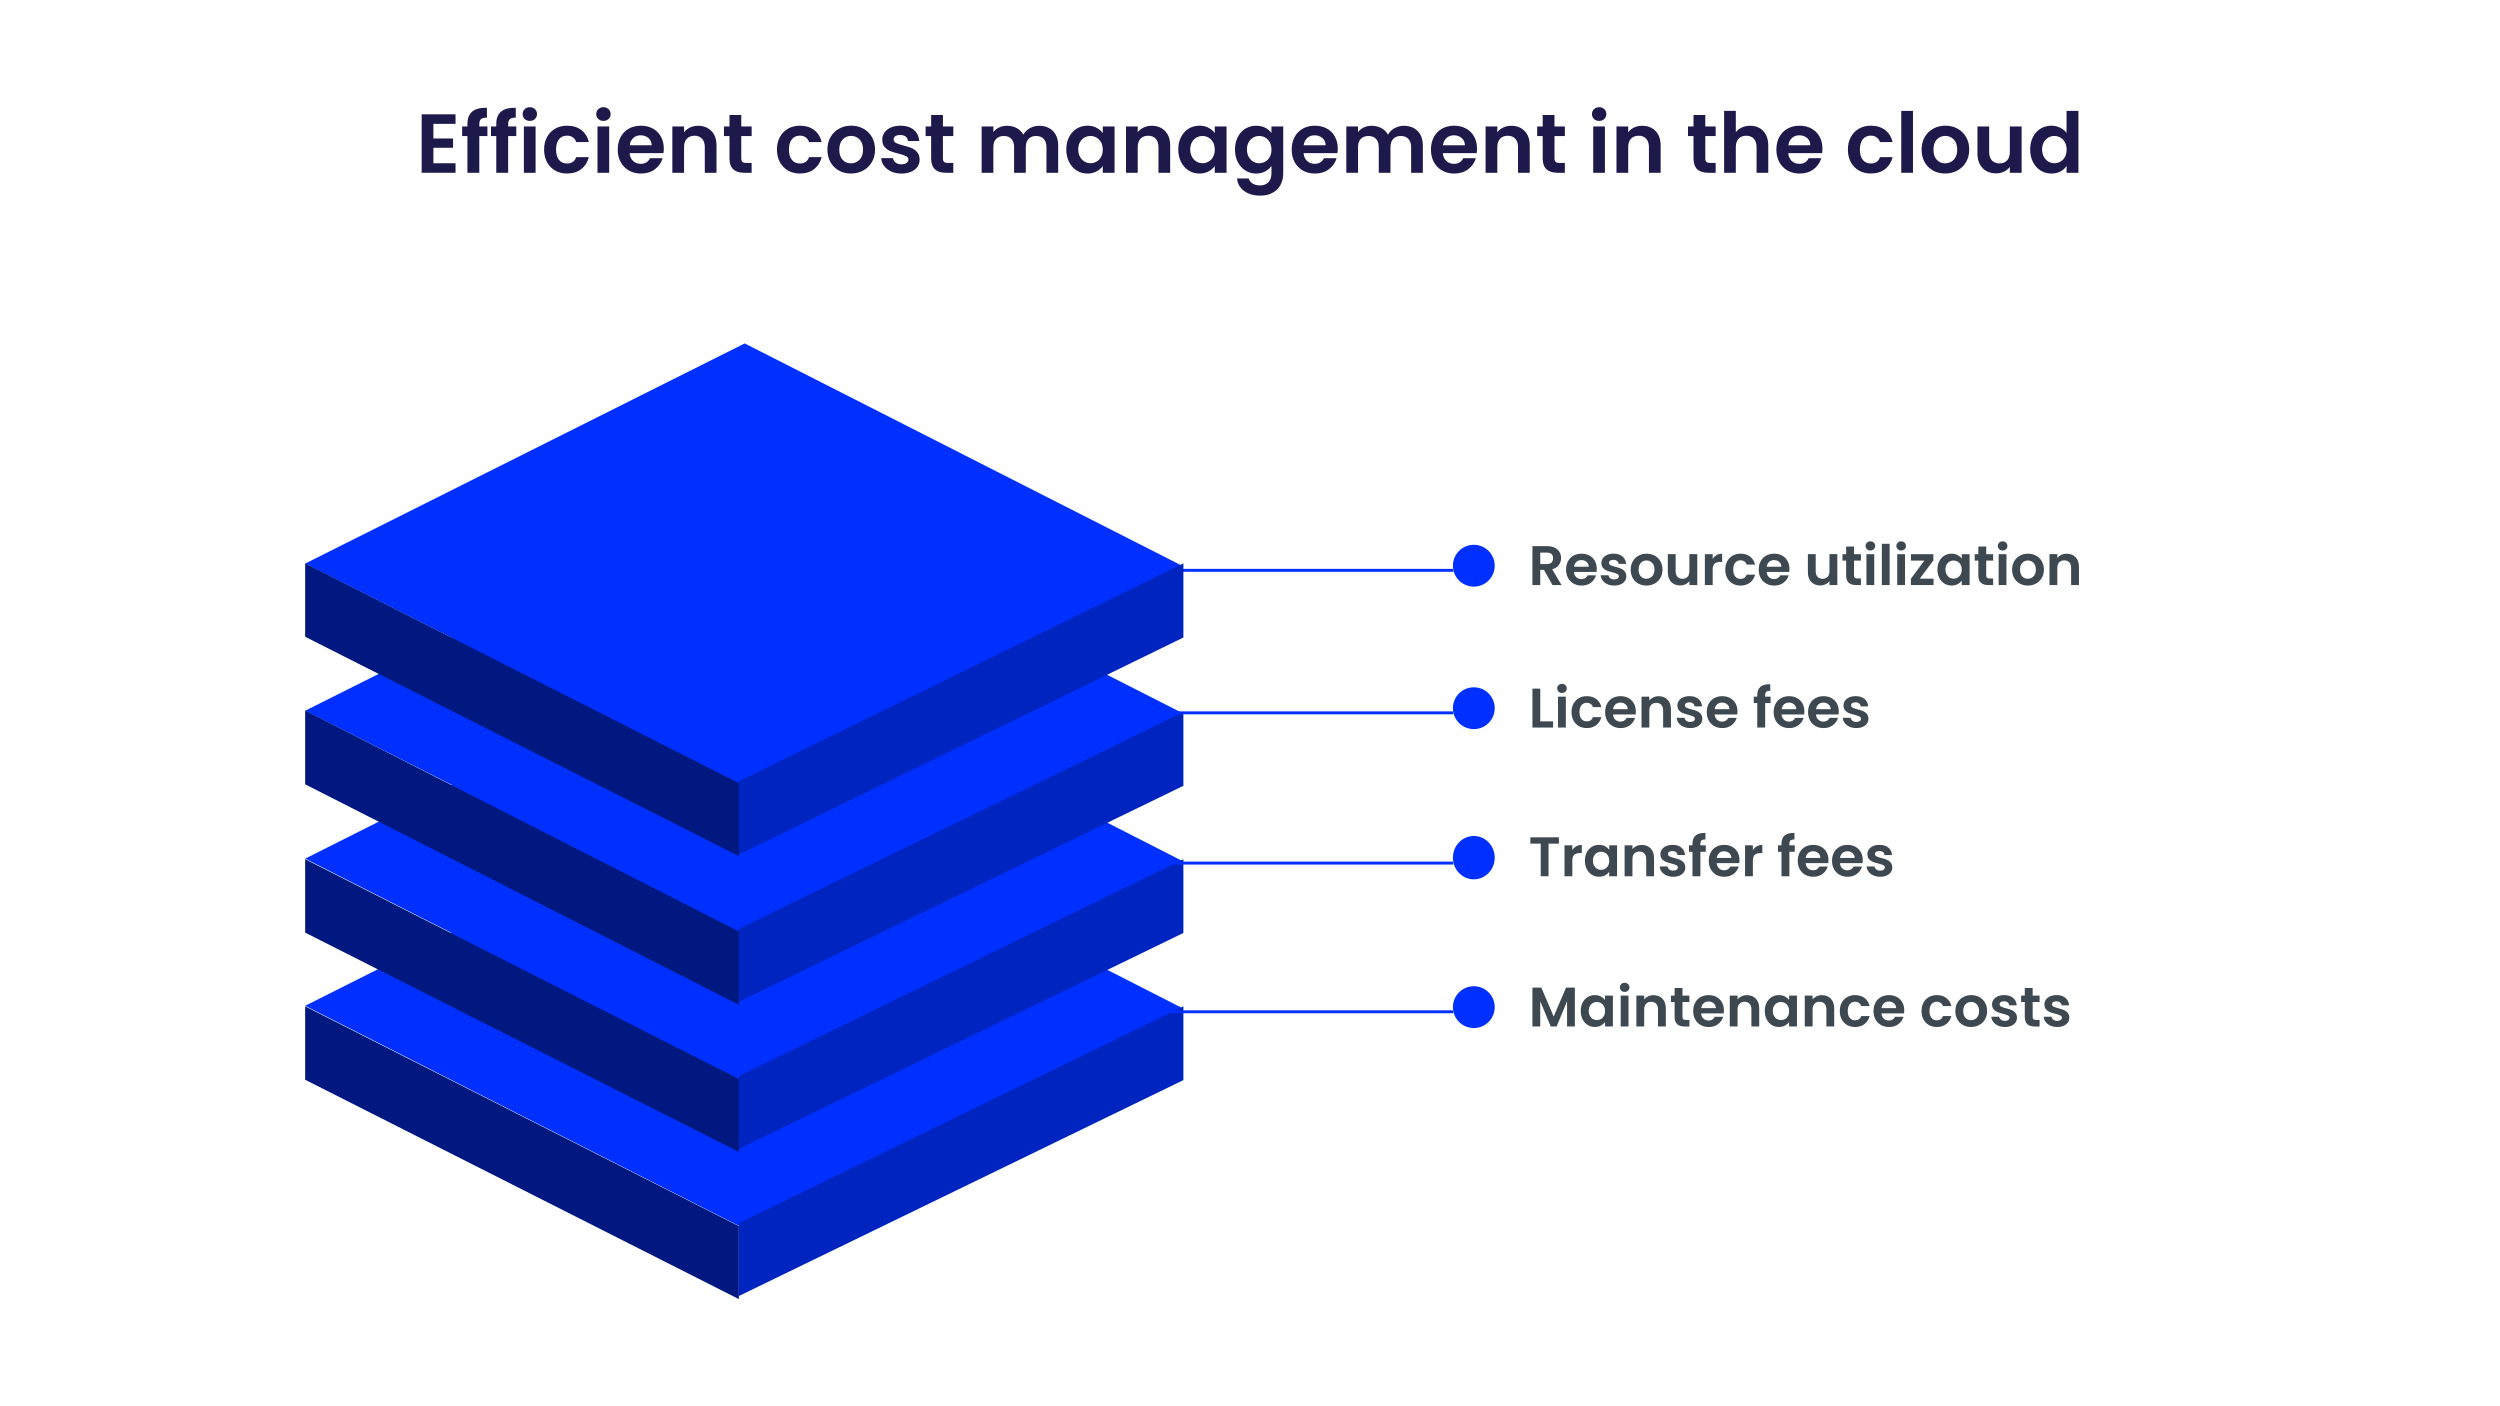<?xml version="1.0" encoding="UTF-8"?><svg id="uuid-f0a33973-c0e2-4a06-ac85-a70d262dbb0e" xmlns="http://www.w3.org/2000/svg" viewBox="0 0 1920 1080"><defs><style>.uuid-071a6b19-12ce-47da-abbb-72557e1bd5df{fill:#0024bf;}.uuid-071a6b19-12ce-47da-abbb-72557e1bd5df,.uuid-a0f5650f-a579-40f9-9a07-8c99f362ee0b,.uuid-beeea9af-cb92-42da-ae9d-97c83335d256{fill-rule:evenodd;}.uuid-0a6f5e9f-ee1e-45e0-9b3b-8fe360f4badf{fill:#1e194b;}.uuid-63281236-ab80-4fd7-b47e-8f8c2f151b56{fill:#fff;}.uuid-0438b560-7e8e-4363-94c1-739234a9050c{fill:none;stroke:#0030ff;stroke-miterlimit:8;stroke-width:2.25px;}.uuid-a0f5650f-a579-40f9-9a07-8c99f362ee0b{fill:#00187f;}.uuid-beeea9af-cb92-42da-ae9d-97c83335d256,.uuid-e2f5496a-2e04-4242-b3cb-2f0fd19d7378{fill:#0030ff;}.uuid-a8d24dfe-7387-4b21-9734-f79456805c2b{fill:#3d4850;}</style></defs><rect class="uuid-63281236-ab80-4fd7-b47e-8f8c2f151b56" width="1920" height="1080"/><path class="uuid-0a6f5e9f-ee1e-45e0-9b3b-8fe360f4badf" d="M332.84,95.12v11.24h15.1v7.13h-15.1v11.88h17.02v7.32h-26.02v-44.9h26.02v7.32h-17.02Z"/><path class="uuid-0a6f5e9f-ee1e-45e0-9b3b-8fe360f4badf" d="M374.33,104.5h-6.23v28.2h-9.12v-28.2h-4.05v-7.39h4.05v-1.8c0-4.37,1.24-7.58,3.73-9.64,2.48-2.06,6.23-3.02,11.24-2.89v7.58c-2.18-.04-3.7.32-4.56,1.09-.86.77-1.28,2.16-1.28,4.18v1.48h6.23v7.39Z"/><path class="uuid-0a6f5e9f-ee1e-45e0-9b3b-8fe360f4badf" d="M396.49,104.5h-6.23v28.2h-9.12v-28.2h-4.05v-7.39h4.05v-1.8c0-4.37,1.24-7.58,3.73-9.64,2.48-2.06,6.23-3.02,11.24-2.89v7.58c-2.18-.04-3.7.32-4.56,1.09-.86.77-1.28,2.16-1.28,4.18v1.48h6.23v7.39Z"/><path class="uuid-0a6f5e9f-ee1e-45e0-9b3b-8fe360f4badf" d="M402.95,91.36c-1.05-1.01-1.57-2.26-1.57-3.76s.52-2.75,1.57-3.76c1.05-1.01,2.37-1.51,3.95-1.51s2.9.5,3.95,1.51c1.05,1.01,1.57,2.26,1.57,3.76s-.52,2.75-1.57,3.76c-1.05,1.01-2.37,1.51-3.95,1.51s-2.9-.5-3.95-1.51ZM411.33,97.11v35.59h-8.99v-35.59h8.99Z"/><path class="uuid-0a6f5e9f-ee1e-45e0-9b3b-8fe360f4badf" d="M420.13,105.24c1.5-2.76,3.58-4.9,6.23-6.42,2.65-1.52,5.69-2.28,9.12-2.28,4.41,0,8.06,1.1,10.95,3.31,2.89,2.21,4.83,5.3,5.81,9.28h-9.7c-.51-1.54-1.38-2.75-2.6-3.63-1.22-.88-2.73-1.32-4.53-1.32-2.57,0-4.6.93-6.1,2.79-1.5,1.86-2.25,4.51-2.25,7.93s.75,6.01,2.25,7.87c1.5,1.86,3.53,2.79,6.1,2.79,3.64,0,6.02-1.63,7.13-4.88h9.7c-.99,3.85-2.93,6.92-5.85,9.19-2.91,2.27-6.55,3.4-10.92,3.4-3.43,0-6.47-.76-9.12-2.28-2.66-1.52-4.73-3.66-6.23-6.42-1.5-2.76-2.25-5.98-2.25-9.67s.75-6.91,2.25-9.67Z"/><path class="uuid-0a6f5e9f-ee1e-45e0-9b3b-8fe360f4badf" d="M459.48,91.36c-1.05-1.01-1.57-2.26-1.57-3.76s.52-2.75,1.57-3.76c1.05-1.01,2.37-1.51,3.95-1.51s2.9.5,3.95,1.51c1.05,1.01,1.57,2.26,1.57,3.76s-.52,2.75-1.57,3.76c-1.05,1.01-2.37,1.51-3.95,1.51s-2.9-.5-3.95-1.51ZM467.86,97.11v35.59h-8.99v-35.59h8.99Z"/><path class="uuid-0a6f5e9f-ee1e-45e0-9b3b-8fe360f4badf" d="M509.55,117.6h-26.02c.21,2.57,1.11,4.58,2.7,6.04,1.58,1.46,3.53,2.18,5.85,2.18,3.34,0,5.72-1.43,7.13-4.3h9.7c-1.03,3.43-3,6.24-5.91,8.45-2.91,2.21-6.49,3.31-10.73,3.31-3.43,0-6.5-.76-9.22-2.28-2.72-1.52-4.84-3.67-6.36-6.46-1.52-2.78-2.28-6-2.28-9.64s.75-6.92,2.25-9.7c1.5-2.78,3.6-4.92,6.29-6.42,2.7-1.5,5.8-2.25,9.31-2.25s6.41.73,9.09,2.18c2.68,1.46,4.75,3.52,6.23,6.2,1.48,2.68,2.22,5.75,2.22,9.22,0,1.28-.09,2.44-.26,3.47ZM500.49,111.56c-.04-2.31-.88-4.16-2.5-5.56-1.63-1.39-3.62-2.09-5.97-2.09-2.23,0-4.1.67-5.62,2.02-1.52,1.35-2.45,3.22-2.79,5.62h16.89Z"/><path class="uuid-0a6f5e9f-ee1e-45e0-9b3b-8fe360f4badf" d="M546.36,100.61c2.61,2.68,3.92,6.41,3.92,11.21v20.88h-8.99v-19.66c0-2.83-.71-5-2.12-6.52-1.41-1.52-3.34-2.28-5.78-2.28s-4.44.76-5.88,2.28c-1.44,1.52-2.15,3.69-2.15,6.52v19.66h-8.99v-35.59h8.99v4.43c1.2-1.54,2.73-2.75,4.59-3.63,1.86-.88,3.91-1.32,6.13-1.32,4.24,0,7.67,1.34,10.28,4.02Z"/><path class="uuid-0a6f5e9f-ee1e-45e0-9b3b-8fe360f4badf" d="M569.29,104.5v17.22c0,1.2.29,2.07.87,2.6.58.54,1.55.8,2.92.8h4.18v7.58h-5.65c-7.58,0-11.37-3.68-11.37-11.05v-17.15h-4.24v-7.39h4.24v-8.8h9.06v8.8h7.97v7.39h-7.97Z"/><path class="uuid-0a6f5e9f-ee1e-45e0-9b3b-8fe360f4badf" d="M598.96,105.24c1.5-2.76,3.58-4.9,6.23-6.42,2.65-1.52,5.69-2.28,9.12-2.28,4.41,0,8.06,1.1,10.95,3.31,2.89,2.21,4.83,5.3,5.81,9.28h-9.7c-.51-1.54-1.38-2.75-2.6-3.63-1.22-.88-2.73-1.32-4.53-1.32-2.57,0-4.6.93-6.1,2.79-1.5,1.86-2.25,4.51-2.25,7.93s.75,6.01,2.25,7.87c1.5,1.86,3.53,2.79,6.1,2.79,3.64,0,6.02-1.63,7.13-4.88h9.7c-.99,3.85-2.93,6.92-5.85,9.19-2.91,2.27-6.55,3.4-10.92,3.4-3.43,0-6.47-.76-9.12-2.28-2.66-1.52-4.73-3.66-6.23-6.42-1.5-2.76-2.25-5.98-2.25-9.67s.75-6.91,2.25-9.67Z"/><path class="uuid-0a6f5e9f-ee1e-45e0-9b3b-8fe360f4badf" d="M644.25,130.99c-2.74-1.52-4.89-3.67-6.46-6.46-1.56-2.78-2.34-6-2.34-9.64s.8-6.85,2.41-9.64c1.61-2.78,3.8-4.94,6.58-6.46,2.78-1.52,5.89-2.28,9.31-2.28s6.53.76,9.31,2.28c2.78,1.52,4.98,3.67,6.58,6.46,1.61,2.78,2.41,6,2.41,9.64s-.83,6.85-2.47,9.64c-1.65,2.78-3.88,4.94-6.68,6.46-2.81,1.52-5.94,2.28-9.41,2.28s-6.51-.76-9.25-2.28ZM658.09,124.25c1.43-.79,2.58-1.98,3.44-3.56.86-1.58,1.28-3.51,1.28-5.78,0-3.38-.89-5.98-2.67-7.8-1.78-1.82-3.95-2.73-6.52-2.73s-4.72.91-6.46,2.73c-1.73,1.82-2.6,4.42-2.6,7.8s.85,5.98,2.54,7.8c1.69,1.82,3.82,2.73,6.39,2.73,1.63,0,3.16-.4,4.59-1.19Z"/><path class="uuid-0a6f5e9f-ee1e-45e0-9b3b-8fe360f4badf" d="M684.46,131.7c-2.31-1.05-4.14-2.47-5.49-4.27-1.35-1.8-2.09-3.79-2.22-5.97h9.06c.17,1.37.85,2.5,2.02,3.4,1.18.9,2.64,1.35,4.4,1.35s3.05-.34,4.01-1.03c.96-.68,1.45-1.56,1.45-2.63,0-1.16-.59-2.02-1.77-2.6-1.18-.58-3.05-1.21-5.62-1.9-2.66-.64-4.83-1.31-6.52-1.99-1.69-.68-3.15-1.73-4.37-3.15-1.22-1.41-1.83-3.32-1.83-5.72,0-1.97.57-3.77,1.7-5.4,1.13-1.63,2.76-2.91,4.88-3.85,2.12-.94,4.61-1.41,7.48-1.41,4.24,0,7.62,1.06,10.15,3.18,2.53,2.12,3.92,4.98,4.18,8.58h-8.61c-.13-1.41-.72-2.54-1.77-3.37-1.05-.83-2.45-1.25-4.21-1.25-1.63,0-2.88.3-3.76.9-.88.6-1.32,1.44-1.32,2.51,0,1.2.6,2.11,1.8,2.73,1.2.62,3.06,1.25,5.59,1.9,2.57.64,4.69,1.31,6.36,1.99,1.67.69,3.12,1.75,4.34,3.18,1.22,1.44,1.85,3.33,1.9,5.69,0,2.06-.57,3.9-1.7,5.52-1.13,1.63-2.76,2.9-4.88,3.82s-4.59,1.38-7.42,1.38-5.52-.52-7.84-1.57Z"/><path class="uuid-0a6f5e9f-ee1e-45e0-9b3b-8fe360f4badf" d="M724.16,104.5v17.22c0,1.2.29,2.07.87,2.6.58.54,1.55.8,2.92.8h4.18v7.58h-5.65c-7.58,0-11.37-3.68-11.37-11.05v-17.15h-4.24v-7.39h4.24v-8.8h9.06v8.8h7.97v7.39h-7.97Z"/><path class="uuid-0a6f5e9f-ee1e-45e0-9b3b-8fe360f4badf" d="M808.66,100.61c2.68,2.68,4.01,6.41,4.01,11.21v20.88h-8.99v-19.66c0-2.78-.71-4.91-2.12-6.39s-3.34-2.22-5.78-2.22-4.38.74-5.81,2.22c-1.44,1.48-2.15,3.61-2.15,6.39v19.66h-8.99v-19.66c0-2.78-.71-4.91-2.12-6.39s-3.34-2.22-5.78-2.22-4.44.74-5.88,2.22c-1.44,1.48-2.15,3.61-2.15,6.39v19.66h-8.99v-35.59h8.99v4.3c1.16-1.5,2.64-2.68,4.46-3.53,1.82-.86,3.82-1.28,6.01-1.28,2.78,0,5.27.59,7.45,1.77,2.18,1.18,3.88,2.86,5.07,5.04,1.16-2.06,2.84-3.7,5.04-4.95,2.21-1.24,4.59-1.86,7.16-1.86,4.37,0,7.89,1.34,10.57,4.02Z"/><path class="uuid-0a6f5e9f-ee1e-45e0-9b3b-8fe360f4badf" d="M821.06,105.2c1.43-2.78,3.38-4.92,5.85-6.42,2.46-1.5,5.21-2.25,8.25-2.25,2.65,0,4.98.54,6.97,1.61,1.99,1.07,3.59,2.42,4.79,4.05v-5.07h9.06v35.59h-9.06v-5.2c-1.16,1.67-2.75,3.05-4.79,4.14-2.03,1.09-4.38,1.64-7.03,1.64-3,0-5.73-.77-8.19-2.31-2.46-1.54-4.41-3.71-5.85-6.52-1.44-2.8-2.15-6.03-2.15-9.67s.72-6.79,2.15-9.57ZM845.63,109.28c-.86-1.56-2.01-2.76-3.47-3.6-1.46-.84-3.02-1.25-4.69-1.25s-3.21.41-4.62,1.22c-1.41.81-2.56,2-3.44,3.56-.88,1.56-1.32,3.42-1.32,5.56s.44,4.01,1.32,5.62c.88,1.61,2.03,2.84,3.47,3.69,1.43.86,2.96,1.29,4.59,1.29s3.23-.42,4.69-1.25c1.46-.83,2.61-2.03,3.47-3.6.86-1.56,1.28-3.44,1.28-5.62s-.43-4.06-1.28-5.62Z"/><path class="uuid-0a6f5e9f-ee1e-45e0-9b3b-8fe360f4badf" d="M894.77,100.61c2.61,2.68,3.92,6.41,3.92,11.21v20.88h-8.99v-19.66c0-2.83-.71-5-2.12-6.52-1.41-1.52-3.34-2.28-5.78-2.28s-4.44.76-5.88,2.28c-1.44,1.52-2.15,3.69-2.15,6.52v19.66h-8.99v-35.59h8.99v4.43c1.2-1.54,2.73-2.75,4.59-3.63,1.86-.88,3.91-1.32,6.13-1.32,4.24,0,7.67,1.34,10.28,4.02Z"/><path class="uuid-0a6f5e9f-ee1e-45e0-9b3b-8fe360f4badf" d="M907.07,105.2c1.43-2.78,3.38-4.92,5.85-6.42,2.46-1.5,5.21-2.25,8.25-2.25,2.65,0,4.98.54,6.97,1.61,1.99,1.07,3.59,2.42,4.79,4.05v-5.07h9.06v35.59h-9.06v-5.2c-1.16,1.67-2.75,3.05-4.79,4.14-2.03,1.09-4.38,1.64-7.03,1.64-3,0-5.73-.77-8.19-2.31-2.46-1.54-4.41-3.71-5.85-6.52-1.44-2.8-2.15-6.03-2.15-9.67s.72-6.79,2.15-9.57ZM931.64,109.28c-.86-1.56-2.01-2.76-3.47-3.6-1.46-.84-3.02-1.25-4.69-1.25s-3.21.41-4.62,1.22c-1.41.81-2.56,2-3.44,3.56-.88,1.56-1.32,3.42-1.32,5.56s.44,4.01,1.32,5.62c.88,1.61,2.03,2.84,3.47,3.69,1.43.86,2.96,1.29,4.59,1.29s3.23-.42,4.69-1.25c1.46-.83,2.61-2.03,3.47-3.6.86-1.56,1.28-3.44,1.28-5.62s-.43-4.06-1.28-5.62Z"/><path class="uuid-0a6f5e9f-ee1e-45e0-9b3b-8fe360f4badf" d="M971.72,98.11c2.01,1.05,3.6,2.41,4.75,4.08v-5.07h9.06v35.84c0,3.3-.66,6.24-1.99,8.83-1.33,2.59-3.32,4.65-5.97,6.17-2.66,1.52-5.87,2.28-9.63,2.28-5.05,0-9.2-1.18-12.43-3.53-3.23-2.36-5.06-5.57-5.49-9.64h8.93c.47,1.63,1.49,2.92,3.05,3.89,1.56.96,3.46,1.45,5.68,1.45,2.61,0,4.73-.78,6.36-2.34,1.63-1.56,2.44-3.93,2.44-7.1v-5.52c-1.16,1.67-2.75,3.06-4.79,4.18-2.04,1.11-4.36,1.67-6.97,1.67-3,0-5.74-.77-8.22-2.31-2.48-1.54-4.44-3.71-5.88-6.52-1.44-2.8-2.15-6.03-2.15-9.67s.72-6.79,2.15-9.57c1.43-2.78,3.38-4.92,5.85-6.42,2.46-1.5,5.21-2.25,8.25-2.25,2.66,0,4.99.52,7,1.57ZM975.19,109.28c-.86-1.56-2.01-2.76-3.47-3.6-1.46-.84-3.02-1.25-4.69-1.25s-3.21.41-4.62,1.22c-1.41.81-2.56,2-3.44,3.56-.88,1.56-1.32,3.42-1.32,5.56s.44,4.01,1.32,5.62c.88,1.61,2.03,2.84,3.47,3.69,1.43.86,2.96,1.29,4.59,1.29s3.23-.42,4.69-1.25c1.46-.83,2.61-2.03,3.47-3.6.86-1.56,1.29-3.44,1.29-5.62s-.43-4.06-1.29-5.62Z"/><path class="uuid-0a6f5e9f-ee1e-45e0-9b3b-8fe360f4badf" d="M1027.16,117.6h-26.02c.21,2.57,1.11,4.58,2.7,6.04,1.58,1.46,3.53,2.18,5.84,2.18,3.34,0,5.72-1.43,7.13-4.3h9.7c-1.03,3.43-3,6.24-5.91,8.45-2.91,2.21-6.49,3.31-10.73,3.31-3.43,0-6.5-.76-9.22-2.28-2.72-1.52-4.84-3.67-6.36-6.46-1.52-2.78-2.28-6-2.28-9.64s.75-6.92,2.25-9.7c1.5-2.78,3.6-4.92,6.29-6.42,2.7-1.5,5.8-2.25,9.31-2.25s6.41.73,9.09,2.18c2.68,1.46,4.75,3.52,6.23,6.2,1.48,2.68,2.22,5.75,2.22,9.22,0,1.28-.09,2.44-.26,3.47ZM1018.1,111.56c-.04-2.31-.88-4.16-2.51-5.56-1.63-1.39-3.62-2.09-5.97-2.09-2.23,0-4.1.67-5.62,2.02-1.52,1.35-2.45,3.22-2.79,5.62h16.89Z"/><path class="uuid-0a6f5e9f-ee1e-45e0-9b3b-8fe360f4badf" d="M1088.73,100.61c2.68,2.68,4.01,6.41,4.01,11.21v20.88h-8.99v-19.66c0-2.78-.71-4.91-2.12-6.39-1.41-1.48-3.34-2.22-5.78-2.22s-4.38.74-5.81,2.22c-1.43,1.48-2.15,3.61-2.15,6.39v19.66h-8.99v-19.66c0-2.78-.71-4.91-2.12-6.39-1.41-1.48-3.34-2.22-5.78-2.22s-4.44.74-5.88,2.22c-1.43,1.48-2.15,3.61-2.15,6.39v19.66h-8.99v-35.59h8.99v4.3c1.16-1.5,2.64-2.68,4.46-3.53,1.82-.86,3.82-1.28,6.01-1.28,2.78,0,5.27.59,7.45,1.77,2.18,1.18,3.88,2.86,5.07,5.04,1.16-2.06,2.84-3.7,5.04-4.95,2.21-1.24,4.59-1.86,7.16-1.86,4.37,0,7.89,1.34,10.57,4.02Z"/><path class="uuid-0a6f5e9f-ee1e-45e0-9b3b-8fe360f4badf" d="M1134.11,117.6h-26.02c.21,2.57,1.11,4.58,2.7,6.04,1.58,1.46,3.53,2.18,5.85,2.18,3.34,0,5.72-1.43,7.13-4.3h9.7c-1.03,3.43-3,6.24-5.91,8.45-2.91,2.21-6.49,3.31-10.73,3.31-3.43,0-6.5-.76-9.22-2.28-2.72-1.52-4.84-3.67-6.36-6.46-1.52-2.78-2.28-6-2.28-9.64s.75-6.92,2.25-9.7c1.5-2.78,3.6-4.92,6.29-6.42,2.7-1.5,5.8-2.25,9.31-2.25s6.41.73,9.09,2.18c2.68,1.46,4.75,3.52,6.23,6.2,1.48,2.68,2.22,5.75,2.22,9.22,0,1.28-.09,2.44-.26,3.47ZM1125.05,111.56c-.04-2.31-.88-4.16-2.5-5.56-1.63-1.39-3.62-2.09-5.97-2.09-2.23,0-4.1.67-5.62,2.02-1.52,1.35-2.45,3.22-2.79,5.62h16.89Z"/><path class="uuid-0a6f5e9f-ee1e-45e0-9b3b-8fe360f4badf" d="M1170.92,100.61c2.61,2.68,3.92,6.41,3.92,11.21v20.88h-8.99v-19.66c0-2.83-.71-5-2.12-6.52-1.41-1.52-3.34-2.28-5.78-2.28s-4.44.76-5.88,2.28c-1.44,1.52-2.15,3.69-2.15,6.52v19.66h-8.99v-35.59h8.99v4.43c1.2-1.54,2.73-2.75,4.59-3.63,1.86-.88,3.91-1.32,6.13-1.32,4.24,0,7.67,1.34,10.28,4.02Z"/><path class="uuid-0a6f5e9f-ee1e-45e0-9b3b-8fe360f4badf" d="M1193.85,104.5v17.22c0,1.2.29,2.07.87,2.6.58.54,1.55.8,2.92.8h4.17v7.58h-5.65c-7.58,0-11.37-3.68-11.37-11.05v-17.15h-4.24v-7.39h4.24v-8.8h9.06v8.8h7.97v7.39h-7.97Z"/><path class="uuid-0a6f5e9f-ee1e-45e0-9b3b-8fe360f4badf" d="M1224.2,91.36c-1.05-1.01-1.57-2.26-1.57-3.76s.52-2.75,1.57-3.76c1.05-1.01,2.37-1.51,3.95-1.51s2.9.5,3.95,1.51c1.05,1.01,1.57,2.26,1.57,3.76s-.53,2.75-1.57,3.76c-1.05,1.01-2.37,1.51-3.95,1.51s-2.9-.5-3.95-1.51ZM1232.58,97.11v35.59h-8.99v-35.59h8.99Z"/><path class="uuid-0a6f5e9f-ee1e-45e0-9b3b-8fe360f4badf" d="M1271.45,100.61c2.61,2.68,3.92,6.41,3.92,11.21v20.88h-8.99v-19.66c0-2.83-.71-5-2.12-6.52-1.41-1.52-3.34-2.28-5.78-2.28s-4.44.76-5.88,2.28c-1.43,1.52-2.15,3.69-2.15,6.52v19.66h-8.99v-35.59h8.99v4.43c1.2-1.54,2.73-2.75,4.59-3.63,1.86-.88,3.91-1.32,6.13-1.32,4.24,0,7.67,1.34,10.28,4.02Z"/><path class="uuid-0a6f5e9f-ee1e-45e0-9b3b-8fe360f4badf" d="M1309.67,104.5v17.22c0,1.2.29,2.07.87,2.6.58.54,1.55.8,2.92.8h4.17v7.58h-5.65c-7.58,0-11.37-3.68-11.37-11.05v-17.15h-4.24v-7.39h4.24v-8.8h9.06v8.8h7.96v7.39h-7.96Z"/><path class="uuid-0a6f5e9f-ee1e-45e0-9b3b-8fe360f4badf" d="M1351.35,98.36c2.1,1.18,3.74,2.91,4.91,5.2,1.18,2.29,1.77,5.04,1.77,8.25v20.88h-8.99v-19.66c0-2.83-.71-5-2.12-6.52-1.41-1.52-3.34-2.28-5.78-2.28s-4.44.76-5.88,2.28c-1.44,1.52-2.15,3.69-2.15,6.52v19.66h-8.99v-47.54h8.99v16.38c1.16-1.54,2.7-2.75,4.62-3.63,1.93-.88,4.07-1.32,6.42-1.32,2.7,0,5.1.59,7.19,1.77Z"/><path class="uuid-0a6f5e9f-ee1e-45e0-9b3b-8fe360f4badf" d="M1399.4,117.6h-26.02c.21,2.57,1.11,4.58,2.7,6.04,1.58,1.46,3.53,2.18,5.84,2.18,3.34,0,5.72-1.43,7.13-4.3h9.7c-1.03,3.43-3,6.24-5.91,8.45-2.91,2.21-6.49,3.31-10.73,3.31-3.43,0-6.5-.76-9.22-2.28-2.72-1.52-4.84-3.67-6.36-6.46-1.52-2.78-2.28-6-2.28-9.64s.75-6.92,2.25-9.7c1.5-2.78,3.6-4.92,6.29-6.42,2.7-1.5,5.8-2.25,9.31-2.25s6.41.73,9.09,2.18c2.68,1.46,4.75,3.52,6.23,6.2,1.48,2.68,2.22,5.75,2.22,9.22,0,1.28-.09,2.44-.26,3.47ZM1390.35,111.56c-.04-2.31-.88-4.16-2.5-5.56-1.63-1.39-3.62-2.09-5.97-2.09-2.23,0-4.1.67-5.62,2.02-1.52,1.35-2.45,3.22-2.79,5.62h16.89Z"/><path class="uuid-0a6f5e9f-ee1e-45e0-9b3b-8fe360f4badf" d="M1421.44,105.24c1.5-2.76,3.57-4.9,6.23-6.42,2.65-1.52,5.7-2.28,9.12-2.28,4.41,0,8.06,1.1,10.95,3.31,2.89,2.21,4.83,5.3,5.81,9.28h-9.7c-.51-1.54-1.38-2.75-2.6-3.63-1.22-.88-2.73-1.32-4.53-1.32-2.57,0-4.6.93-6.1,2.79-1.5,1.86-2.25,4.51-2.25,7.93s.75,6.01,2.25,7.87c1.5,1.86,3.53,2.79,6.1,2.79,3.64,0,6.02-1.63,7.13-4.88h9.7c-.99,3.85-2.93,6.92-5.85,9.19-2.91,2.27-6.55,3.4-10.92,3.4-3.43,0-6.47-.76-9.12-2.28-2.66-1.52-4.73-3.66-6.23-6.42-1.5-2.76-2.25-5.98-2.25-9.67s.75-6.91,2.25-9.67Z"/><path class="uuid-0a6f5e9f-ee1e-45e0-9b3b-8fe360f4badf" d="M1469.16,85.16v47.54h-8.99v-47.54h8.99Z"/><path class="uuid-0a6f5e9f-ee1e-45e0-9b3b-8fe360f4badf" d="M1484.58,130.99c-2.74-1.52-4.89-3.67-6.46-6.46-1.56-2.78-2.34-6-2.34-9.64s.8-6.85,2.41-9.64c1.61-2.78,3.8-4.94,6.58-6.46,2.78-1.52,5.89-2.28,9.31-2.28s6.53.76,9.31,2.28c2.78,1.52,4.98,3.67,6.58,6.46,1.61,2.78,2.41,6,2.41,9.64s-.82,6.85-2.47,9.64c-1.65,2.78-3.88,4.94-6.68,6.46-2.81,1.52-5.94,2.28-9.41,2.28s-6.51-.76-9.25-2.28ZM1498.42,124.25c1.43-.79,2.58-1.98,3.44-3.56.86-1.58,1.28-3.51,1.28-5.78,0-3.38-.89-5.98-2.67-7.8-1.78-1.82-3.95-2.73-6.52-2.73s-4.72.91-6.46,2.73c-1.73,1.82-2.6,4.42-2.6,7.8s.84,5.98,2.54,7.8c1.69,1.82,3.82,2.73,6.39,2.73,1.63,0,3.16-.4,4.59-1.19Z"/><path class="uuid-0a6f5e9f-ee1e-45e0-9b3b-8fe360f4badf" d="M1552.6,97.11v35.59h-9.06v-4.5c-1.16,1.54-2.67,2.75-4.53,3.63-1.86.88-3.89,1.32-6.07,1.32-2.78,0-5.25-.59-7.39-1.77-2.14-1.18-3.82-2.91-5.04-5.2-1.22-2.29-1.83-5.02-1.83-8.19v-20.88h8.99v19.59c0,2.83.71,5,2.12,6.52,1.41,1.52,3.34,2.28,5.78,2.28s4.43-.76,5.85-2.28c1.41-1.52,2.12-3.69,2.12-6.52v-19.59h9.06Z"/><path class="uuid-0a6f5e9f-ee1e-45e0-9b3b-8fe360f4badf" d="M1561.31,105.2c1.43-2.78,3.39-4.92,5.88-6.42,2.48-1.5,5.25-2.25,8.29-2.25,2.31,0,4.52.5,6.62,1.51,2.1,1.01,3.77,2.34,5.01,4.02v-16.89h9.12v47.54h-9.12v-5.27c-1.11,1.76-2.68,3.17-4.69,4.24-2.01,1.07-4.35,1.61-7,1.61-3,0-5.74-.77-8.22-2.31-2.48-1.54-4.44-3.71-5.88-6.52-1.43-2.8-2.15-6.03-2.15-9.67s.72-6.79,2.15-9.57ZM1585.88,109.28c-.86-1.56-2.01-2.76-3.47-3.6-1.46-.84-3.02-1.25-4.69-1.25s-3.21.41-4.62,1.22c-1.41.81-2.56,2-3.44,3.56-.88,1.56-1.32,3.42-1.32,5.56s.44,4.01,1.32,5.62c.88,1.61,2.03,2.84,3.47,3.69,1.43.86,2.96,1.29,4.59,1.29s3.23-.42,4.69-1.25c1.46-.83,2.61-2.03,3.47-3.6.86-1.56,1.28-3.44,1.28-5.62s-.43-4.06-1.28-5.62Z"/><line class="uuid-0438b560-7e8e-4363-94c1-739234a9050c" x1="899.92" y1="438.02" x2="1116.05" y2="438.02"/><polygon class="uuid-beeea9af-cb92-42da-ae9d-97c83335d256" points="571.91 602.78 908.84 774.65 568.16 941.8 234.36 772.45 571.91 602.78"/><polygon class="uuid-a0f5650f-a579-40f9-9a07-8c99f362ee0b" points="234.36 772.89 234.36 829.25 567.44 997.71 567.44 941.66 234.36 772.89"/><polygon class="uuid-071a6b19-12ce-47da-abbb-72557e1bd5df" points="567.44 939.33 567.44 939.33 567.44 995.34 908.84 829.52 908.84 772.89 567.44 939.33"/><polygon class="uuid-beeea9af-cb92-42da-ae9d-97c83335d256" points="571.91 489.77 908.84 661.64 568.16 828.8 234.36 659.44 571.91 489.77"/><polygon class="uuid-a0f5650f-a579-40f9-9a07-8c99f362ee0b" points="234.36 659.88 234.36 716.24 567.44 884.71 567.44 828.66 234.36 659.88"/><polygon class="uuid-071a6b19-12ce-47da-abbb-72557e1bd5df" points="567.44 826.32 567.44 826.32 567.44 882.33 908.84 716.51 908.84 659.88 567.44 826.32"/><polygon class="uuid-beeea9af-cb92-42da-ae9d-97c83335d256" points="571.91 376.76 908.84 548.03 568.16 714.6 234.36 545.84 571.91 376.76"/><polygon class="uuid-a0f5650f-a579-40f9-9a07-8c99f362ee0b" points="234.36 545.68 234.36 602.34 567.44 771.7 567.44 715.35 234.36 545.68"/><polygon class="uuid-071a6b19-12ce-47da-abbb-72557e1bd5df" points="567.44 713.31 567.44 713.31 567.44 769.32 908.84 603.5 908.84 546.87 567.44 713.31"/><path class="uuid-a8d24dfe-7387-4b21-9734-f79456805c2b" d="M1192.33,449.32l-6.6-11.65h-2.83v11.65h-6v-29.89h11.22c2.31,0,4.28.41,5.91,1.22,1.63.81,2.85,1.91,3.66,3.3.81,1.39,1.22,2.93,1.22,4.65,0,1.97-.57,3.75-1.71,5.33-1.14,1.58-2.84,2.68-5.1,3.28l7.15,12.12h-6.94ZM1182.91,433.18h5.01c1.63,0,2.84-.39,3.64-1.18.8-.79,1.2-1.88,1.2-3.28s-.4-2.43-1.2-3.19c-.8-.76-2.01-1.13-3.64-1.13h-5.01v8.78Z"/><path class="uuid-a8d24dfe-7387-4b21-9734-f79456805c2b" d="M1226.16,439.26h-17.34c.14,1.71.74,3.06,1.8,4.03,1.06.97,2.36,1.46,3.9,1.46,2.23,0,3.81-.96,4.75-2.87h6.47c-.69,2.28-2,4.16-3.94,5.63-1.94,1.47-4.33,2.21-7.15,2.21-2.28,0-4.33-.51-6.15-1.52-1.81-1.01-3.23-2.45-4.24-4.3-1.01-1.86-1.52-4-1.52-6.42s.5-4.61,1.5-6.47c1-1.86,2.4-3.28,4.2-4.28,1.8-1,3.87-1.5,6.21-1.5s4.28.49,6.06,1.46c1.78.97,3.17,2.35,4.15,4.13.98,1.78,1.48,3.83,1.48,6.15,0,.86-.06,1.63-.17,2.31ZM1220.12,435.23c-.03-1.54-.58-2.78-1.67-3.7-1.09-.93-2.41-1.39-3.98-1.39-1.49,0-2.73.45-3.75,1.35-1.01.9-1.63,2.15-1.86,3.75h11.26Z"/><path class="uuid-a8d24dfe-7387-4b21-9734-f79456805c2b" d="M1234.47,448.66c-1.54-.7-2.76-1.65-3.66-2.85-.9-1.2-1.39-2.53-1.48-3.98h6.04c.11.91.56,1.67,1.35,2.27.78.6,1.76.9,2.93.9s2.03-.23,2.68-.69c.64-.46.96-1.04.96-1.76,0-.77-.39-1.35-1.18-1.73-.79-.39-2.03-.81-3.75-1.26-1.77-.43-3.22-.87-4.35-1.33-1.13-.46-2.1-1.16-2.91-2.1-.81-.94-1.22-2.21-1.22-3.81,0-1.31.38-2.51,1.13-3.6.76-1.08,1.84-1.94,3.25-2.57,1.41-.63,3.08-.94,4.99-.94,2.83,0,5.08.71,6.77,2.12,1.68,1.41,2.61,3.32,2.78,5.72h-5.74c-.09-.94-.48-1.69-1.18-2.25-.7-.56-1.63-.83-2.8-.83-1.09,0-1.92.2-2.51.6s-.88.96-.88,1.67c0,.8.4,1.41,1.2,1.82.8.41,2.04.84,3.73,1.26,1.71.43,3.13.87,4.24,1.33,1.11.46,2.08,1.16,2.89,2.12.81.96,1.23,2.22,1.26,3.79,0,1.37-.38,2.6-1.13,3.68-.76,1.09-1.84,1.93-3.25,2.55-1.41.61-3.06.92-4.95.92s-3.68-.35-5.22-1.05Z"/><path class="uuid-a8d24dfe-7387-4b21-9734-f79456805c2b" d="M1258.24,448.19c-1.83-1.01-3.26-2.45-4.3-4.3-1.04-1.86-1.56-4-1.56-6.42s.54-4.57,1.61-6.42c1.07-1.86,2.53-3.29,4.39-4.3,1.86-1.01,3.93-1.52,6.21-1.52s4.35.51,6.21,1.52c1.86,1.01,3.32,2.45,4.39,4.3,1.07,1.86,1.61,4,1.61,6.42s-.55,4.57-1.65,6.42c-1.1,1.86-2.58,3.29-4.45,4.3-1.87,1.01-3.96,1.52-6.27,1.52s-4.34-.51-6.17-1.52ZM1267.46,443.69c.96-.53,1.72-1.32,2.29-2.38.57-1.06.86-2.34.86-3.85,0-2.25-.59-3.99-1.78-5.2-1.18-1.21-2.63-1.82-4.35-1.82s-3.15.61-4.3,1.82c-1.16,1.21-1.73,2.95-1.73,5.2s.56,3.99,1.69,5.2c1.13,1.21,2.55,1.82,4.26,1.82,1.08,0,2.11-.26,3.06-.79Z"/><path class="uuid-a8d24dfe-7387-4b21-9734-f79456805c2b" d="M1303.5,425.6v23.72h-6.04v-3c-.77,1.03-1.78,1.83-3.02,2.42-1.24.58-2.59.88-4.05.88-1.86,0-3.5-.39-4.92-1.18-1.43-.78-2.55-1.94-3.36-3.47-.81-1.53-1.22-3.35-1.22-5.46v-13.92h6v13.06c0,1.88.47,3.33,1.41,4.35.94,1.01,2.23,1.52,3.85,1.52s2.95-.51,3.9-1.52c.94-1.01,1.41-2.46,1.41-4.35v-13.06h6.04Z"/><path class="uuid-a8d24dfe-7387-4b21-9734-f79456805c2b" d="M1318.34,426.33c1.24-.71,2.66-1.07,4.26-1.07v6.3h-1.58c-1.88,0-3.3.44-4.26,1.33-.96.89-1.43,2.43-1.43,4.62v11.82h-6v-23.72h6v3.68c.77-1.26,1.78-2.24,3.02-2.95Z"/><path class="uuid-a8d24dfe-7387-4b21-9734-f79456805c2b" d="M1326.5,431.02c1-1.84,2.38-3.27,4.15-4.28,1.77-1.01,3.8-1.52,6.08-1.52,2.94,0,5.37.74,7.3,2.21,1.93,1.47,3.22,3.53,3.88,6.19h-6.47c-.34-1.03-.92-1.83-1.73-2.42-.81-.58-1.82-.88-3.02-.88-1.71,0-3.07.62-4.07,1.86-1,1.24-1.5,3.01-1.5,5.29s.5,4,1.5,5.25c1,1.24,2.36,1.86,4.07,1.86,2.43,0,4.01-1.08,4.75-3.25h6.47c-.66,2.57-1.96,4.61-3.9,6.12-1.94,1.51-4.37,2.27-7.28,2.27-2.29,0-4.31-.51-6.08-1.52-1.77-1.01-3.16-2.44-4.15-4.28-1-1.84-1.5-3.99-1.5-6.44s.5-4.6,1.5-6.45Z"/><path class="uuid-a8d24dfe-7387-4b21-9734-f79456805c2b" d="M1374.12,439.26h-17.34c.14,1.71.74,3.06,1.8,4.03,1.06.97,2.36,1.46,3.9,1.46,2.23,0,3.81-.96,4.75-2.87h6.47c-.69,2.28-2,4.16-3.94,5.63-1.94,1.47-4.33,2.21-7.15,2.21-2.28,0-4.33-.51-6.15-1.52-1.81-1.01-3.23-2.45-4.24-4.3-1.01-1.86-1.52-4-1.52-6.42s.5-4.61,1.5-6.47c1-1.86,2.4-3.28,4.2-4.28,1.8-1,3.87-1.5,6.21-1.5s4.28.49,6.06,1.46c1.78.97,3.17,2.35,4.15,4.13.98,1.78,1.48,3.83,1.48,6.15,0,.86-.06,1.63-.17,2.31ZM1368.08,435.23c-.03-1.54-.58-2.78-1.67-3.7-1.09-.93-2.41-1.39-3.98-1.39-1.49,0-2.73.45-3.75,1.35-1.01.9-1.63,2.15-1.86,3.75h11.26Z"/><path class="uuid-a8d24dfe-7387-4b21-9734-f79456805c2b" d="M1411.07,425.6v23.72h-6.04v-3c-.77,1.03-1.78,1.83-3.02,2.42-1.24.58-2.59.88-4.05.88-1.86,0-3.5-.39-4.92-1.18-1.43-.78-2.55-1.94-3.36-3.47-.81-1.53-1.22-3.35-1.22-5.46v-13.92h6v13.06c0,1.88.47,3.33,1.41,4.35.94,1.01,2.23,1.52,3.85,1.52s2.95-.51,3.9-1.52c.94-1.01,1.41-2.46,1.41-4.35v-13.06h6.04Z"/><path class="uuid-a8d24dfe-7387-4b21-9734-f79456805c2b" d="M1423.88,430.52v11.48c0,.8.19,1.38.58,1.73.38.36,1.03.54,1.95.54h2.78v5.05h-3.77c-5.05,0-7.58-2.46-7.58-7.37v-11.43h-2.83v-4.92h2.83v-5.87h6.04v5.87h5.31v4.92h-5.31Z"/><path class="uuid-a8d24dfe-7387-4b21-9734-f79456805c2b" d="M1433.83,421.77c-.7-.67-1.05-1.51-1.05-2.5s.35-1.83,1.05-2.51c.7-.67,1.58-1.01,2.63-1.01s1.93.34,2.63,1.01c.7.67,1.05,1.51,1.05,2.51s-.35,1.83-1.05,2.5c-.7.67-1.58,1.01-2.63,1.01s-1.93-.33-2.63-1.01ZM1439.42,425.6v23.72h-6v-23.72h6Z"/><path class="uuid-a8d24dfe-7387-4b21-9734-f79456805c2b" d="M1451.24,417.63v31.69h-6v-31.69h6Z"/><path class="uuid-a8d24dfe-7387-4b21-9734-f79456805c2b" d="M1457.47,421.77c-.7-.67-1.05-1.51-1.05-2.5s.35-1.83,1.05-2.51c.7-.67,1.58-1.01,2.63-1.01s1.93.34,2.63,1.01c.7.67,1.05,1.51,1.05,2.51s-.35,1.83-1.05,2.5c-.7.67-1.58,1.01-2.63,1.01s-1.93-.33-2.63-1.01ZM1463.06,425.6v23.72h-6v-23.72h6Z"/><path class="uuid-a8d24dfe-7387-4b21-9734-f79456805c2b" d="M1474.37,444.4h10.58v4.92h-17.39v-4.84l10.36-13.96h-10.32v-4.92h17.22v4.84l-10.45,13.96Z"/><path class="uuid-a8d24dfe-7387-4b21-9734-f79456805c2b" d="M1489.38,431c.96-1.86,2.25-3.28,3.9-4.28,1.64-1,3.48-1.5,5.5-1.5,1.77,0,3.32.36,4.65,1.07,1.33.71,2.39,1.61,3.19,2.7v-3.38h6.04v23.72h-6.04v-3.47c-.77,1.11-1.83,2.03-3.19,2.76-1.36.73-2.92,1.09-4.69,1.09-2,0-3.82-.51-5.46-1.54-1.64-1.03-2.94-2.48-3.9-4.35-.96-1.87-1.43-4.02-1.43-6.44s.48-4.52,1.43-6.38ZM1505.76,433.71c-.57-1.04-1.34-1.84-2.31-2.4-.97-.56-2.01-.83-3.13-.83s-2.14.27-3.08.81c-.94.54-1.71,1.33-2.29,2.38-.59,1.04-.88,2.28-.88,3.7s.29,2.68.88,3.75c.58,1.07,1.36,1.89,2.31,2.46.96.57,1.98.86,3.06.86s2.16-.28,3.13-.84c.97-.56,1.74-1.36,2.31-2.4.57-1.04.86-2.29.86-3.75s-.29-2.7-.86-3.75Z"/><path class="uuid-a8d24dfe-7387-4b21-9734-f79456805c2b" d="M1525.41,430.52v11.48c0,.8.19,1.38.58,1.73.38.36,1.03.54,1.95.54h2.78v5.05h-3.77c-5.05,0-7.58-2.46-7.58-7.37v-11.43h-2.83v-4.92h2.83v-5.87h6.04v5.87h5.31v4.92h-5.31Z"/><path class="uuid-a8d24dfe-7387-4b21-9734-f79456805c2b" d="M1535.37,421.77c-.7-.67-1.05-1.51-1.05-2.5s.35-1.83,1.05-2.51c.7-.67,1.58-1.01,2.63-1.01s1.93.34,2.63,1.01c.7.67,1.05,1.51,1.05,2.51s-.35,1.83-1.05,2.5c-.7.67-1.58,1.01-2.63,1.01s-1.93-.33-2.63-1.01ZM1540.96,425.6v23.72h-6v-23.72h6Z"/><path class="uuid-a8d24dfe-7387-4b21-9734-f79456805c2b" d="M1551.15,448.19c-1.83-1.01-3.26-2.45-4.3-4.3-1.04-1.86-1.56-4-1.56-6.42s.54-4.57,1.61-6.42c1.07-1.86,2.53-3.29,4.39-4.3,1.86-1.01,3.93-1.52,6.21-1.52s4.35.51,6.21,1.52c1.86,1.01,3.32,2.45,4.39,4.3,1.07,1.86,1.61,4,1.61,6.42s-.55,4.57-1.65,6.42c-1.1,1.86-2.58,3.29-4.45,4.3-1.87,1.01-3.96,1.52-6.27,1.52s-4.34-.51-6.17-1.52ZM1560.38,443.69c.96-.53,1.72-1.32,2.29-2.38.57-1.06.86-2.34.86-3.85,0-2.25-.59-3.99-1.78-5.2-1.18-1.21-2.63-1.82-4.35-1.82s-3.15.61-4.3,1.82c-1.16,1.21-1.73,2.95-1.73,5.2s.56,3.99,1.69,5.2c1.13,1.21,2.55,1.82,4.26,1.82,1.08,0,2.11-.26,3.06-.79Z"/><path class="uuid-a8d24dfe-7387-4b21-9734-f79456805c2b" d="M1594.02,427.93c1.74,1.78,2.61,4.28,2.61,7.47v13.92h-6v-13.1c0-1.88-.47-3.33-1.41-4.35-.94-1.01-2.23-1.52-3.85-1.52s-2.96.51-3.92,1.52c-.96,1.01-1.43,2.46-1.43,4.35v13.1h-6v-23.72h6v2.95c.8-1.03,1.82-1.83,3.06-2.42,1.24-.58,2.6-.88,4.09-.88,2.83,0,5.11.89,6.85,2.68Z"/><circle class="uuid-e2f5496a-2e04-4242-b3cb-2f0fd19d7378" cx="1131.89" cy="434.46" r="16.06"/><polygon class="uuid-beeea9af-cb92-42da-ae9d-97c83335d256" points="571.91 263.75 908.84 435.02 568.16 601.59 234.36 432.83 571.91 263.75"/><polygon class="uuid-a0f5650f-a579-40f9-9a07-8c99f362ee0b" points="234.36 432.67 234.36 489.03 567.44 657.5 567.44 601.45 234.36 432.67"/><polygon class="uuid-071a6b19-12ce-47da-abbb-72557e1bd5df" points="567.44 600.01 567.44 600.01 567.44 656.31 908.84 489.6 908.84 432.67 567.44 600.01"/><line class="uuid-0438b560-7e8e-4363-94c1-739234a9050c" x1="899.92" y1="547.46" x2="1116.05" y2="547.46"/><path class="uuid-a8d24dfe-7387-4b21-9734-f79456805c2b" d="M1182.91,554.01h9.85v4.75h-15.84v-29.89h6v25.14Z"/><path class="uuid-a8d24dfe-7387-4b21-9734-f79456805c2b" d="M1196.98,531.21c-.7-.67-1.05-1.51-1.05-2.5s.35-1.83,1.05-2.51c.7-.67,1.58-1.01,2.63-1.01s1.93.34,2.63,1.01c.7.67,1.05,1.51,1.05,2.51s-.35,1.83-1.05,2.5c-.7.67-1.58,1.01-2.63,1.01s-1.93-.33-2.63-1.01ZM1202.56,535.04v23.72h-6v-23.72h6Z"/><path class="uuid-a8d24dfe-7387-4b21-9734-f79456805c2b" d="M1208.43,540.46c1-1.84,2.38-3.27,4.15-4.28,1.77-1.01,3.8-1.52,6.08-1.52,2.94,0,5.37.74,7.3,2.21,1.93,1.47,3.22,3.53,3.88,6.19h-6.47c-.34-1.03-.92-1.83-1.73-2.42-.81-.58-1.82-.88-3.02-.88-1.71,0-3.07.62-4.07,1.86-1,1.24-1.5,3.01-1.5,5.29s.5,4,1.5,5.25c1,1.24,2.36,1.86,4.07,1.86,2.43,0,4.01-1.08,4.75-3.25h6.47c-.66,2.57-1.96,4.61-3.9,6.12-1.94,1.51-4.37,2.27-7.28,2.27-2.29,0-4.31-.51-6.08-1.52-1.77-1.01-3.16-2.44-4.15-4.28-1-1.84-1.5-3.99-1.5-6.45s.5-4.6,1.5-6.45Z"/><path class="uuid-a8d24dfe-7387-4b21-9734-f79456805c2b" d="M1256.14,548.7h-17.34c.14,1.71.74,3.05,1.8,4.03,1.06.97,2.36,1.46,3.9,1.46,2.23,0,3.81-.96,4.75-2.87h6.47c-.69,2.28-2,4.16-3.94,5.63-1.94,1.47-4.33,2.21-7.15,2.21-2.28,0-4.33-.51-6.15-1.52-1.81-1.01-3.23-2.45-4.24-4.3-1.01-1.86-1.52-4-1.52-6.42s.5-4.61,1.5-6.47c1-1.86,2.4-3.28,4.2-4.28,1.8-1,3.87-1.5,6.21-1.5s4.28.49,6.06,1.46c1.78.97,3.17,2.35,4.15,4.13.98,1.79,1.48,3.83,1.48,6.15,0,.86-.06,1.63-.17,2.31ZM1250.1,544.67c-.03-1.54-.58-2.78-1.67-3.7-1.09-.93-2.41-1.39-3.98-1.39-1.49,0-2.73.45-3.75,1.35-1.01.9-1.63,2.15-1.86,3.75h11.26Z"/><path class="uuid-a8d24dfe-7387-4b21-9734-f79456805c2b" d="M1280.68,537.37c1.74,1.78,2.61,4.28,2.61,7.47v13.92h-6v-13.1c0-1.88-.47-3.33-1.41-4.35-.94-1.01-2.23-1.52-3.85-1.52s-2.96.51-3.92,1.52c-.96,1.01-1.43,2.46-1.43,4.35v13.1h-6v-23.72h6v2.95c.8-1.03,1.82-1.83,3.06-2.42,1.24-.58,2.6-.88,4.09-.88,2.83,0,5.11.89,6.85,2.68Z"/><path class="uuid-a8d24dfe-7387-4b21-9734-f79456805c2b" d="M1292.84,558.1c-1.54-.7-2.76-1.65-3.66-2.85s-1.39-2.53-1.48-3.98h6.04c.11.91.56,1.67,1.35,2.27.78.6,1.76.9,2.93.9s2.03-.23,2.68-.69c.64-.46.96-1.04.96-1.76,0-.77-.39-1.35-1.18-1.73-.79-.38-2.03-.81-3.75-1.26-1.77-.43-3.22-.87-4.35-1.33-1.13-.46-2.1-1.16-2.91-2.1-.81-.94-1.22-2.21-1.22-3.81,0-1.31.38-2.51,1.13-3.6.76-1.08,1.84-1.94,3.25-2.57,1.41-.63,3.08-.94,4.99-.94,2.83,0,5.08.71,6.77,2.12,1.68,1.41,2.61,3.32,2.78,5.72h-5.74c-.09-.94-.48-1.69-1.18-2.25-.7-.56-1.63-.83-2.8-.83-1.09,0-1.92.2-2.51.6s-.88.96-.88,1.67c0,.8.4,1.41,1.2,1.82.8.41,2.04.83,3.73,1.26,1.71.43,3.13.87,4.24,1.33,1.11.46,2.08,1.16,2.89,2.12.81.96,1.23,2.22,1.26,3.79,0,1.37-.38,2.6-1.13,3.68-.76,1.08-1.84,1.93-3.25,2.55s-3.06.92-4.95.92-3.68-.35-5.22-1.05Z"/><path class="uuid-a8d24dfe-7387-4b21-9734-f79456805c2b" d="M1334.21,548.7h-17.34c.14,1.71.74,3.05,1.8,4.03,1.06.97,2.36,1.46,3.9,1.46,2.23,0,3.81-.96,4.75-2.87h6.47c-.69,2.28-2,4.16-3.94,5.63-1.94,1.47-4.33,2.21-7.15,2.21-2.28,0-4.33-.51-6.15-1.52-1.81-1.01-3.23-2.45-4.24-4.3-1.01-1.86-1.52-4-1.52-6.42s.5-4.61,1.5-6.47c1-1.86,2.4-3.28,4.2-4.28,1.8-1,3.87-1.5,6.21-1.5s4.28.49,6.06,1.46c1.78.97,3.17,2.35,4.15,4.13.98,1.79,1.48,3.83,1.48,6.15,0,.86-.06,1.63-.17,2.31ZM1328.17,544.67c-.03-1.54-.58-2.78-1.67-3.7-1.09-.93-2.41-1.39-3.98-1.39-1.49,0-2.73.45-3.75,1.35-1.01.9-1.63,2.15-1.86,3.75h11.26Z"/><path class="uuid-a8d24dfe-7387-4b21-9734-f79456805c2b" d="M1359.81,539.96h-4.15v18.8h-6.08v-18.8h-2.7v-4.92h2.7v-1.2c0-2.91.83-5.05,2.48-6.42,1.66-1.37,4.15-2.01,7.49-1.93v5.05c-1.46-.03-2.47.21-3.04.73-.57.51-.86,1.44-.86,2.78v.98h4.15v4.92Z"/><path class="uuid-a8d24dfe-7387-4b21-9734-f79456805c2b" d="M1385.59,548.7h-17.34c.14,1.71.74,3.05,1.8,4.03,1.06.97,2.36,1.46,3.9,1.46,2.23,0,3.81-.96,4.75-2.87h6.47c-.69,2.28-2,4.16-3.94,5.63-1.94,1.47-4.33,2.21-7.15,2.21-2.28,0-4.33-.51-6.15-1.52-1.81-1.01-3.23-2.45-4.24-4.3-1.01-1.86-1.52-4-1.52-6.42s.5-4.61,1.5-6.47c1-1.86,2.4-3.28,4.2-4.28,1.8-1,3.87-1.5,6.21-1.5s4.28.49,6.06,1.46c1.78.97,3.17,2.35,4.15,4.13.98,1.79,1.48,3.83,1.48,6.15,0,.86-.06,1.63-.17,2.31ZM1379.55,544.67c-.03-1.54-.58-2.78-1.67-3.7-1.09-.93-2.41-1.39-3.98-1.39-1.49,0-2.73.45-3.75,1.35-1.01.9-1.63,2.15-1.86,3.75h11.26Z"/><path class="uuid-a8d24dfe-7387-4b21-9734-f79456805c2b" d="M1412.01,548.7h-17.34c.14,1.71.74,3.05,1.8,4.03,1.06.97,2.36,1.46,3.9,1.46,2.23,0,3.81-.96,4.75-2.87h6.47c-.69,2.28-2,4.16-3.94,5.63-1.94,1.47-4.33,2.21-7.15,2.21-2.28,0-4.33-.51-6.15-1.52-1.81-1.01-3.23-2.45-4.24-4.3-1.01-1.86-1.52-4-1.52-6.42s.5-4.61,1.5-6.47c1-1.86,2.4-3.28,4.2-4.28,1.8-1,3.87-1.5,6.21-1.5s4.28.49,6.06,1.46c1.78.97,3.17,2.35,4.15,4.13.98,1.79,1.48,3.83,1.48,6.15,0,.86-.06,1.63-.17,2.31ZM1405.98,544.67c-.03-1.54-.58-2.78-1.67-3.7-1.09-.93-2.41-1.39-3.98-1.39-1.49,0-2.73.45-3.75,1.35-1.01.9-1.63,2.15-1.86,3.75h11.26Z"/><path class="uuid-a8d24dfe-7387-4b21-9734-f79456805c2b" d="M1420.41,558.1c-1.54-.7-2.76-1.65-3.66-2.85s-1.39-2.53-1.48-3.98h6.04c.11.91.56,1.67,1.35,2.27.78.6,1.76.9,2.93.9s2.03-.23,2.68-.69c.64-.46.96-1.04.96-1.76,0-.77-.39-1.35-1.18-1.73-.79-.38-2.03-.81-3.75-1.26-1.77-.43-3.22-.87-4.35-1.33-1.13-.46-2.1-1.16-2.91-2.1-.81-.94-1.22-2.21-1.22-3.81,0-1.31.38-2.51,1.13-3.6.76-1.08,1.84-1.94,3.25-2.57,1.41-.63,3.08-.94,4.99-.94,2.83,0,5.08.71,6.77,2.12,1.68,1.41,2.61,3.32,2.78,5.72h-5.74c-.09-.94-.48-1.69-1.18-2.25-.7-.56-1.63-.83-2.8-.83-1.09,0-1.92.2-2.51.6s-.88.96-.88,1.67c0,.8.4,1.41,1.2,1.82.8.41,2.04.83,3.73,1.26,1.71.43,3.13.87,4.24,1.33,1.11.46,2.08,1.16,2.89,2.12.81.96,1.23,2.22,1.26,3.79,0,1.37-.38,2.6-1.13,3.68-.76,1.08-1.84,1.93-3.25,2.55s-3.06.92-4.95.92-3.68-.35-5.22-1.05Z"/><circle class="uuid-e2f5496a-2e04-4242-b3cb-2f0fd19d7378" cx="1131.89" cy="543.9" r="16.06"/><line class="uuid-0438b560-7e8e-4363-94c1-739234a9050c" x1="899.92" y1="662.85" x2="1116.05" y2="662.85"/><path class="uuid-a8d24dfe-7387-4b21-9734-f79456805c2b" d="M1197.25,643.07v4.84h-7.97v25.05h-6v-25.05h-7.97v-4.84h21.93Z"/><path class="uuid-a8d24dfe-7387-4b21-9734-f79456805c2b" d="M1210.55,649.96c1.24-.71,2.66-1.07,4.26-1.07v6.29h-1.58c-1.88,0-3.3.44-4.26,1.33-.96.88-1.43,2.43-1.43,4.62v11.82h-6v-23.72h6v3.68c.77-1.26,1.78-2.24,3.02-2.96Z"/><path class="uuid-a8d24dfe-7387-4b21-9734-f79456805c2b" d="M1218.64,654.63c.96-1.86,2.25-3.28,3.9-4.28,1.64-1,3.48-1.5,5.5-1.5,1.77,0,3.32.36,4.65,1.07,1.33.71,2.39,1.61,3.19,2.7v-3.38h6.04v23.72h-6.04v-3.47c-.77,1.11-1.83,2.03-3.19,2.76-1.36.73-2.92,1.09-4.69,1.09-2,0-3.82-.51-5.46-1.54-1.64-1.03-2.94-2.48-3.9-4.35-.96-1.87-1.43-4.02-1.43-6.45s.48-4.52,1.43-6.38ZM1235.03,657.35c-.57-1.04-1.34-1.84-2.31-2.4-.97-.56-2.01-.83-3.13-.83s-2.14.27-3.08.81c-.94.54-1.71,1.33-2.29,2.38-.59,1.04-.88,2.28-.88,3.7s.29,2.68.88,3.75c.58,1.07,1.36,1.89,2.31,2.46.96.57,1.98.86,3.06.86s2.16-.28,3.13-.83c.97-.56,1.74-1.36,2.31-2.4.57-1.04.86-2.29.86-3.75s-.29-2.71-.86-3.75Z"/><path class="uuid-a8d24dfe-7387-4b21-9734-f79456805c2b" d="M1267.7,651.57c1.74,1.78,2.61,4.28,2.61,7.47v13.92h-6v-13.1c0-1.88-.47-3.33-1.41-4.35-.94-1.01-2.23-1.52-3.85-1.52s-2.96.51-3.92,1.52c-.96,1.01-1.43,2.46-1.43,4.35v13.1h-6v-23.72h6v2.96c.8-1.03,1.82-1.83,3.06-2.42,1.24-.58,2.6-.88,4.09-.88,2.83,0,5.11.89,6.85,2.68Z"/><path class="uuid-a8d24dfe-7387-4b21-9734-f79456805c2b" d="M1279.78,672.3c-1.54-.7-2.76-1.65-3.66-2.85s-1.39-2.53-1.48-3.98h6.04c.11.91.56,1.67,1.35,2.27.78.6,1.76.9,2.93.9s2.03-.23,2.68-.69c.64-.46.96-1.04.96-1.76,0-.77-.39-1.35-1.18-1.73-.79-.38-2.03-.81-3.75-1.26-1.77-.43-3.22-.87-4.35-1.33-1.13-.46-2.1-1.16-2.91-2.1-.81-.94-1.22-2.21-1.22-3.81,0-1.31.38-2.51,1.13-3.6.76-1.08,1.84-1.94,3.25-2.57s3.08-.94,4.99-.94c2.83,0,5.08.71,6.77,2.12,1.68,1.41,2.61,3.32,2.78,5.72h-5.74c-.09-.94-.48-1.69-1.18-2.25-.7-.56-1.63-.83-2.8-.83-1.09,0-1.92.2-2.51.6-.58.4-.88.96-.88,1.67,0,.8.4,1.41,1.2,1.82.8.41,2.04.83,3.73,1.26,1.71.43,3.13.87,4.24,1.33,1.11.46,2.08,1.16,2.89,2.12.81.96,1.23,2.22,1.26,3.79,0,1.37-.38,2.6-1.13,3.68-.76,1.08-1.84,1.93-3.25,2.55s-3.06.92-4.95.92-3.68-.35-5.22-1.05Z"/><path class="uuid-a8d24dfe-7387-4b21-9734-f79456805c2b" d="M1310.05,654.16h-4.15v18.8h-6.08v-18.8h-2.7v-4.92h2.7v-1.2c0-2.91.83-5.05,2.48-6.42,1.66-1.37,4.15-2.01,7.49-1.93v5.05c-1.46-.03-2.47.21-3.04.73-.57.51-.86,1.44-.86,2.78v.99h4.15v4.92Z"/><path class="uuid-a8d24dfe-7387-4b21-9734-f79456805c2b" d="M1335.75,662.9h-17.34c.14,1.71.74,3.05,1.8,4.03,1.06.97,2.36,1.46,3.9,1.46,2.23,0,3.81-.96,4.75-2.87h6.47c-.69,2.28-2,4.16-3.94,5.63-1.94,1.47-4.33,2.21-7.15,2.21-2.28,0-4.33-.51-6.15-1.52-1.81-1.01-3.23-2.45-4.24-4.3-1.01-1.86-1.52-4-1.52-6.42s.5-4.61,1.5-6.47c1-1.86,2.4-3.28,4.2-4.28,1.8-1,3.87-1.5,6.21-1.5s4.28.49,6.06,1.46c1.78.97,3.17,2.35,4.15,4.13.98,1.78,1.48,3.83,1.48,6.15,0,.86-.06,1.63-.17,2.31ZM1329.71,658.87c-.03-1.54-.58-2.78-1.67-3.71-1.09-.93-2.41-1.39-3.98-1.39-1.49,0-2.73.45-3.75,1.35-1.01.9-1.63,2.15-1.86,3.75h11.26Z"/><path class="uuid-a8d24dfe-7387-4b21-9734-f79456805c2b" d="M1349.21,649.96c1.24-.71,2.66-1.07,4.26-1.07v6.29h-1.58c-1.88,0-3.3.44-4.26,1.33-.96.88-1.43,2.43-1.43,4.62v11.82h-6v-23.72h6v3.68c.77-1.26,1.78-2.24,3.02-2.96Z"/><path class="uuid-a8d24dfe-7387-4b21-9734-f79456805c2b" d="M1378.4,654.16h-4.15v18.8h-6.08v-18.8h-2.7v-4.92h2.7v-1.2c0-2.91.83-5.05,2.48-6.42,1.66-1.37,4.15-2.01,7.49-1.93v5.05c-1.46-.03-2.47.21-3.04.73-.57.51-.86,1.44-.86,2.78v.99h4.15v4.92Z"/><path class="uuid-a8d24dfe-7387-4b21-9734-f79456805c2b" d="M1404.09,662.9h-17.34c.14,1.71.74,3.05,1.8,4.03,1.06.97,2.36,1.46,3.9,1.46,2.23,0,3.81-.96,4.75-2.87h6.47c-.69,2.28-2,4.16-3.94,5.63-1.94,1.47-4.33,2.21-7.15,2.21-2.28,0-4.33-.51-6.15-1.52-1.81-1.01-3.23-2.45-4.24-4.3-1.01-1.86-1.52-4-1.52-6.42s.5-4.61,1.5-6.47c1-1.86,2.4-3.28,4.2-4.28,1.8-1,3.87-1.5,6.21-1.5s4.28.49,6.06,1.46c1.78.97,3.17,2.35,4.15,4.13.98,1.78,1.48,3.83,1.48,6.15,0,.86-.06,1.63-.17,2.31ZM1398.05,658.87c-.03-1.54-.58-2.78-1.67-3.71-1.09-.93-2.41-1.39-3.98-1.39-1.49,0-2.73.45-3.75,1.35-1.01.9-1.63,2.15-1.86,3.75h11.26Z"/><path class="uuid-a8d24dfe-7387-4b21-9734-f79456805c2b" d="M1430.43,662.9h-17.34c.14,1.71.74,3.05,1.8,4.03,1.06.97,2.36,1.46,3.9,1.46,2.23,0,3.81-.96,4.75-2.87h6.47c-.69,2.28-2,4.16-3.94,5.63-1.94,1.47-4.33,2.21-7.15,2.21-2.28,0-4.33-.51-6.15-1.52-1.81-1.01-3.23-2.45-4.24-4.3-1.01-1.86-1.52-4-1.52-6.42s.5-4.61,1.5-6.47c1-1.86,2.4-3.28,4.2-4.28,1.8-1,3.87-1.5,6.21-1.5s4.28.49,6.06,1.46c1.78.97,3.17,2.35,4.15,4.13.98,1.78,1.48,3.83,1.48,6.15,0,.86-.06,1.63-.17,2.31ZM1424.39,658.87c-.03-1.54-.58-2.78-1.67-3.71-1.09-.93-2.41-1.39-3.98-1.39-1.49,0-2.73.45-3.75,1.35-1.01.9-1.63,2.15-1.86,3.75h11.26Z"/><path class="uuid-a8d24dfe-7387-4b21-9734-f79456805c2b" d="M1438.74,672.3c-1.54-.7-2.76-1.65-3.66-2.85s-1.39-2.53-1.48-3.98h6.04c.11.91.56,1.67,1.35,2.27.78.6,1.76.9,2.93.9s2.03-.23,2.68-.69c.64-.46.96-1.04.96-1.76,0-.77-.39-1.35-1.18-1.73-.79-.38-2.03-.81-3.75-1.26-1.77-.43-3.22-.87-4.35-1.33-1.13-.46-2.1-1.16-2.91-2.1-.81-.94-1.22-2.21-1.22-3.81,0-1.31.38-2.51,1.13-3.6.76-1.08,1.84-1.94,3.25-2.57s3.08-.94,4.99-.94c2.83,0,5.08.71,6.77,2.12,1.68,1.41,2.61,3.32,2.78,5.72h-5.74c-.09-.94-.48-1.69-1.18-2.25-.7-.56-1.63-.83-2.8-.83-1.09,0-1.92.2-2.51.6-.58.4-.88.96-.88,1.67,0,.8.4,1.41,1.2,1.82.8.41,2.04.83,3.73,1.26,1.71.43,3.13.87,4.24,1.33,1.11.46,2.08,1.16,2.89,2.12.81.96,1.23,2.22,1.26,3.79,0,1.37-.38,2.6-1.13,3.68-.76,1.08-1.84,1.93-3.25,2.55s-3.06.92-4.95.92-3.68-.35-5.22-1.05Z"/><ellipse class="uuid-e2f5496a-2e04-4242-b3cb-2f0fd19d7378" cx="1131.89" cy="658.69" rx="16.06" ry="16.65"/><line class="uuid-0438b560-7e8e-4363-94c1-739234a9050c" x1="899.92" y1="777.05" x2="1116.05" y2="777.05"/><path class="uuid-a8d24dfe-7387-4b21-9734-f79456805c2b" d="M1209.5,758.46v29.89h-6v-19.44l-8.01,19.44h-4.54l-8.05-19.44v19.44h-6v-29.89h6.81l9.51,22.23,9.51-22.23h6.77Z"/><path class="uuid-a8d24dfe-7387-4b21-9734-f79456805c2b" d="M1215.43,770.02c.96-1.86,2.25-3.28,3.9-4.28,1.64-1,3.48-1.5,5.5-1.5,1.77,0,3.32.36,4.65,1.07,1.33.71,2.39,1.61,3.19,2.7v-3.38h6.04v23.72h-6.04v-3.47c-.77,1.11-1.83,2.03-3.19,2.76-1.36.73-2.92,1.09-4.69,1.09-2,0-3.82-.51-5.46-1.54-1.64-1.03-2.94-2.48-3.9-4.35-.96-1.87-1.43-4.02-1.43-6.45s.48-4.52,1.43-6.38ZM1231.81,772.74c-.57-1.04-1.34-1.84-2.31-2.4-.97-.56-2.01-.83-3.13-.83s-2.14.27-3.08.81c-.94.54-1.71,1.33-2.29,2.38-.59,1.04-.88,2.28-.88,3.7s.29,2.68.88,3.75c.58,1.07,1.36,1.89,2.31,2.46.96.57,1.98.86,3.06.86s2.16-.28,3.13-.83c.97-.56,1.74-1.36,2.31-2.4.57-1.04.86-2.29.86-3.75s-.29-2.71-.86-3.75Z"/><path class="uuid-a8d24dfe-7387-4b21-9734-f79456805c2b" d="M1245.11,760.79c-.7-.67-1.05-1.51-1.05-2.5s.35-1.83,1.05-2.51c.7-.67,1.58-1.01,2.63-1.01s1.93.34,2.63,1.01c.7.67,1.05,1.51,1.05,2.51s-.35,1.83-1.05,2.5c-.7.67-1.58,1.01-2.63,1.01s-1.93-.34-2.63-1.01ZM1250.7,764.62v23.72h-6v-23.72h6Z"/><path class="uuid-a8d24dfe-7387-4b21-9734-f79456805c2b" d="M1276.74,766.96c1.74,1.78,2.61,4.28,2.61,7.47v13.92h-6v-13.1c0-1.88-.47-3.33-1.41-4.35-.94-1.01-2.23-1.52-3.85-1.52s-2.96.51-3.92,1.52c-.96,1.01-1.43,2.46-1.43,4.35v13.1h-6v-23.72h6v2.96c.8-1.03,1.82-1.83,3.06-2.42,1.24-.58,2.6-.88,4.09-.88,2.83,0,5.11.89,6.85,2.68Z"/><path class="uuid-a8d24dfe-7387-4b21-9734-f79456805c2b" d="M1292.15,769.55v11.48c0,.8.19,1.38.58,1.73.38.36,1.03.54,1.95.54h2.78v5.05h-3.77c-5.05,0-7.58-2.46-7.58-7.37v-11.43h-2.83v-4.92h2.83v-5.87h6.04v5.87h5.31v4.92h-5.31Z"/><path class="uuid-a8d24dfe-7387-4b21-9734-f79456805c2b" d="M1323.8,778.29h-17.34c.14,1.71.74,3.05,1.8,4.03,1.06.97,2.36,1.46,3.9,1.46,2.23,0,3.81-.96,4.75-2.87h6.47c-.69,2.28-2,4.16-3.94,5.63-1.94,1.47-4.33,2.21-7.15,2.21-2.28,0-4.33-.51-6.15-1.52-1.81-1.01-3.23-2.45-4.24-4.3-1.01-1.86-1.52-4-1.52-6.42s.5-4.61,1.5-6.47c1-1.86,2.4-3.28,4.2-4.28,1.8-1,3.87-1.5,6.21-1.5s4.28.49,6.06,1.46c1.78.97,3.17,2.35,4.15,4.13.98,1.78,1.48,3.83,1.48,6.15,0,.86-.06,1.63-.17,2.31ZM1317.76,774.26c-.03-1.54-.58-2.78-1.67-3.71-1.09-.93-2.41-1.39-3.98-1.39-1.49,0-2.73.45-3.75,1.35-1.01.9-1.63,2.15-1.86,3.75h11.26Z"/><path class="uuid-a8d24dfe-7387-4b21-9734-f79456805c2b" d="M1348.46,766.96c1.74,1.78,2.61,4.28,2.61,7.47v13.92h-6v-13.1c0-1.88-.47-3.33-1.41-4.35-.94-1.01-2.23-1.52-3.85-1.52s-2.96.51-3.92,1.52c-.96,1.01-1.43,2.46-1.43,4.35v13.1h-6v-23.72h6v2.96c.8-1.03,1.82-1.83,3.06-2.42,1.24-.58,2.6-.88,4.09-.88,2.83,0,5.11.89,6.85,2.68Z"/><path class="uuid-a8d24dfe-7387-4b21-9734-f79456805c2b" d="M1356.79,770.02c.96-1.86,2.25-3.28,3.9-4.28,1.64-1,3.48-1.5,5.5-1.5,1.77,0,3.32.36,4.65,1.07,1.33.71,2.39,1.61,3.19,2.7v-3.38h6.04v23.72h-6.04v-3.47c-.77,1.11-1.83,2.03-3.19,2.76-1.36.73-2.92,1.09-4.69,1.09-2,0-3.82-.51-5.46-1.54-1.64-1.03-2.94-2.48-3.9-4.35-.96-1.87-1.43-4.02-1.43-6.45s.48-4.52,1.43-6.38ZM1373.17,772.74c-.57-1.04-1.34-1.84-2.31-2.4-.97-.56-2.01-.83-3.13-.83s-2.14.27-3.08.81c-.94.54-1.71,1.33-2.29,2.38-.59,1.04-.88,2.28-.88,3.7s.29,2.68.88,3.75c.58,1.07,1.36,1.89,2.31,2.46.96.57,1.98.86,3.06.86s2.16-.28,3.13-.83c.97-.56,1.74-1.36,2.31-2.4.57-1.04.86-2.29.86-3.75s-.29-2.71-.86-3.75Z"/><path class="uuid-a8d24dfe-7387-4b21-9734-f79456805c2b" d="M1406.06,766.96c1.74,1.78,2.61,4.28,2.61,7.47v13.92h-6v-13.1c0-1.88-.47-3.33-1.41-4.35-.94-1.01-2.23-1.52-3.85-1.52s-2.96.51-3.92,1.52c-.96,1.01-1.43,2.46-1.43,4.35v13.1h-6v-23.72h6v2.96c.8-1.03,1.82-1.83,3.06-2.42,1.24-.58,2.6-.88,4.09-.88,2.83,0,5.11.89,6.85,2.68Z"/><path class="uuid-a8d24dfe-7387-4b21-9734-f79456805c2b" d="M1414.46,770.04c1-1.84,2.38-3.27,4.15-4.28,1.77-1.01,3.8-1.52,6.08-1.52,2.94,0,5.37.74,7.3,2.21,1.93,1.47,3.22,3.53,3.88,6.19h-6.47c-.34-1.03-.92-1.83-1.73-2.42-.81-.58-1.82-.88-3.02-.88-1.71,0-3.07.62-4.07,1.86-1,1.24-1.5,3-1.5,5.29s.5,4,1.5,5.25c1,1.24,2.36,1.86,4.07,1.86,2.43,0,4.01-1.08,4.75-3.25h6.47c-.66,2.57-1.96,4.61-3.9,6.12-1.94,1.51-4.37,2.27-7.28,2.27-2.29,0-4.31-.51-6.08-1.52-1.77-1.01-3.16-2.44-4.15-4.28-1-1.84-1.5-3.99-1.5-6.45s.5-4.6,1.5-6.45Z"/><path class="uuid-a8d24dfe-7387-4b21-9734-f79456805c2b" d="M1462.29,778.29h-17.34c.14,1.71.74,3.05,1.8,4.03,1.06.97,2.36,1.46,3.9,1.46,2.23,0,3.81-.96,4.75-2.87h6.47c-.69,2.28-2,4.16-3.94,5.63-1.94,1.47-4.33,2.21-7.15,2.21-2.28,0-4.33-.51-6.15-1.52-1.81-1.01-3.23-2.45-4.24-4.3-1.01-1.86-1.52-4-1.52-6.42s.5-4.61,1.5-6.47c1-1.86,2.4-3.28,4.2-4.28,1.8-1,3.87-1.5,6.21-1.5s4.28.49,6.06,1.46c1.78.97,3.17,2.35,4.15,4.13.98,1.78,1.48,3.83,1.48,6.15,0,.86-.06,1.63-.17,2.31ZM1456.25,774.26c-.03-1.54-.58-2.78-1.67-3.71-1.09-.93-2.41-1.39-3.98-1.39-1.49,0-2.73.45-3.75,1.35-1.01.9-1.63,2.15-1.86,3.75h11.26Z"/><path class="uuid-a8d24dfe-7387-4b21-9734-f79456805c2b" d="M1477.24,770.04c1-1.84,2.38-3.27,4.15-4.28,1.77-1.01,3.8-1.52,6.08-1.52,2.94,0,5.37.74,7.3,2.21,1.93,1.47,3.22,3.53,3.88,6.19h-6.47c-.34-1.03-.92-1.83-1.73-2.42-.81-.58-1.82-.88-3.02-.88-1.71,0-3.07.62-4.07,1.86-1,1.24-1.5,3-1.5,5.29s.5,4,1.5,5.25c1,1.24,2.36,1.86,4.07,1.86,2.43,0,4.01-1.08,4.75-3.25h6.47c-.66,2.57-1.96,4.61-3.9,6.12-1.94,1.51-4.37,2.27-7.28,2.27-2.29,0-4.31-.51-6.08-1.52-1.77-1.01-3.16-2.44-4.15-4.28-1-1.84-1.5-3.99-1.5-6.45s.5-4.6,1.5-6.45Z"/><path class="uuid-a8d24dfe-7387-4b21-9734-f79456805c2b" d="M1507.56,787.21c-1.83-1.01-3.26-2.45-4.3-4.3-1.04-1.86-1.56-4-1.56-6.42s.54-4.57,1.61-6.42c1.07-1.86,2.53-3.29,4.39-4.3,1.86-1.01,3.93-1.52,6.21-1.52s4.35.51,6.21,1.52c1.86,1.01,3.32,2.45,4.39,4.3,1.07,1.86,1.61,4,1.61,6.42s-.55,4.57-1.65,6.42-2.58,3.29-4.45,4.3c-1.87,1.01-3.96,1.52-6.27,1.52s-4.34-.51-6.17-1.52ZM1516.78,782.72c.96-.53,1.72-1.32,2.29-2.38.57-1.06.86-2.34.86-3.85,0-2.25-.59-3.99-1.78-5.2-1.18-1.21-2.63-1.82-4.35-1.82s-3.15.61-4.3,1.82c-1.16,1.21-1.73,2.95-1.73,5.2s.56,3.99,1.69,5.2c1.13,1.21,2.55,1.82,4.26,1.82,1.08,0,2.11-.26,3.06-.79Z"/><path class="uuid-a8d24dfe-7387-4b21-9734-f79456805c2b" d="M1534.49,787.69c-1.54-.7-2.76-1.65-3.66-2.85s-1.39-2.53-1.48-3.98h6.04c.11.91.56,1.67,1.35,2.27.78.6,1.76.9,2.93.9s2.03-.23,2.68-.69c.64-.46.96-1.04.96-1.76,0-.77-.39-1.35-1.18-1.73-.79-.38-2.03-.81-3.75-1.26-1.77-.43-3.22-.87-4.35-1.33-1.13-.46-2.1-1.16-2.91-2.1-.81-.94-1.22-2.21-1.22-3.81,0-1.31.38-2.51,1.13-3.6.76-1.08,1.84-1.94,3.25-2.57s3.08-.94,4.99-.94c2.83,0,5.08.71,6.77,2.12,1.68,1.41,2.61,3.32,2.78,5.72h-5.74c-.09-.94-.48-1.69-1.18-2.25-.7-.56-1.63-.83-2.8-.83-1.09,0-1.92.2-2.51.6-.58.4-.88.96-.88,1.67,0,.8.4,1.41,1.2,1.82.8.41,2.04.83,3.73,1.26,1.71.43,3.13.87,4.24,1.33,1.11.46,2.08,1.16,2.89,2.12.81.96,1.23,2.22,1.26,3.79,0,1.37-.38,2.6-1.13,3.68-.76,1.08-1.84,1.93-3.25,2.55s-3.06.92-4.95.92-3.68-.35-5.22-1.05Z"/><path class="uuid-a8d24dfe-7387-4b21-9734-f79456805c2b" d="M1561.08,769.55v11.48c0,.8.19,1.38.58,1.73.38.36,1.03.54,1.95.54h2.78v5.05h-3.77c-5.05,0-7.58-2.46-7.58-7.37v-11.43h-2.83v-4.92h2.83v-5.87h6.04v5.87h5.31v4.92h-5.31Z"/><path class="uuid-a8d24dfe-7387-4b21-9734-f79456805c2b" d="M1574.7,787.69c-1.54-.7-2.76-1.65-3.66-2.85s-1.39-2.53-1.48-3.98h6.04c.11.91.56,1.67,1.35,2.27.78.6,1.76.9,2.93.9s2.03-.23,2.68-.69c.64-.46.96-1.04.96-1.76,0-.77-.39-1.35-1.18-1.73-.79-.38-2.03-.81-3.75-1.26-1.77-.43-3.22-.87-4.35-1.33-1.13-.46-2.1-1.16-2.91-2.1-.81-.94-1.22-2.21-1.22-3.81,0-1.31.38-2.51,1.13-3.6.76-1.08,1.84-1.94,3.25-2.57s3.08-.94,4.99-.94c2.83,0,5.08.71,6.77,2.12,1.68,1.41,2.61,3.32,2.78,5.72h-5.74c-.09-.94-.48-1.69-1.18-2.25-.7-.56-1.63-.83-2.8-.83-1.09,0-1.92.2-2.51.6-.58.4-.88.96-.88,1.67,0,.8.4,1.41,1.2,1.82.8.41,2.04.83,3.73,1.26,1.71.43,3.13.87,4.24,1.33,1.11.46,2.08,1.16,2.89,2.12.81.96,1.23,2.22,1.26,3.79,0,1.37-.38,2.6-1.13,3.68-.76,1.08-1.84,1.93-3.25,2.55s-3.06.92-4.95.92-3.68-.35-5.22-1.05Z"/><circle class="uuid-e2f5496a-2e04-4242-b3cb-2f0fd19d7378" cx="1131.89" cy="773.48" r="16.06"/></svg>